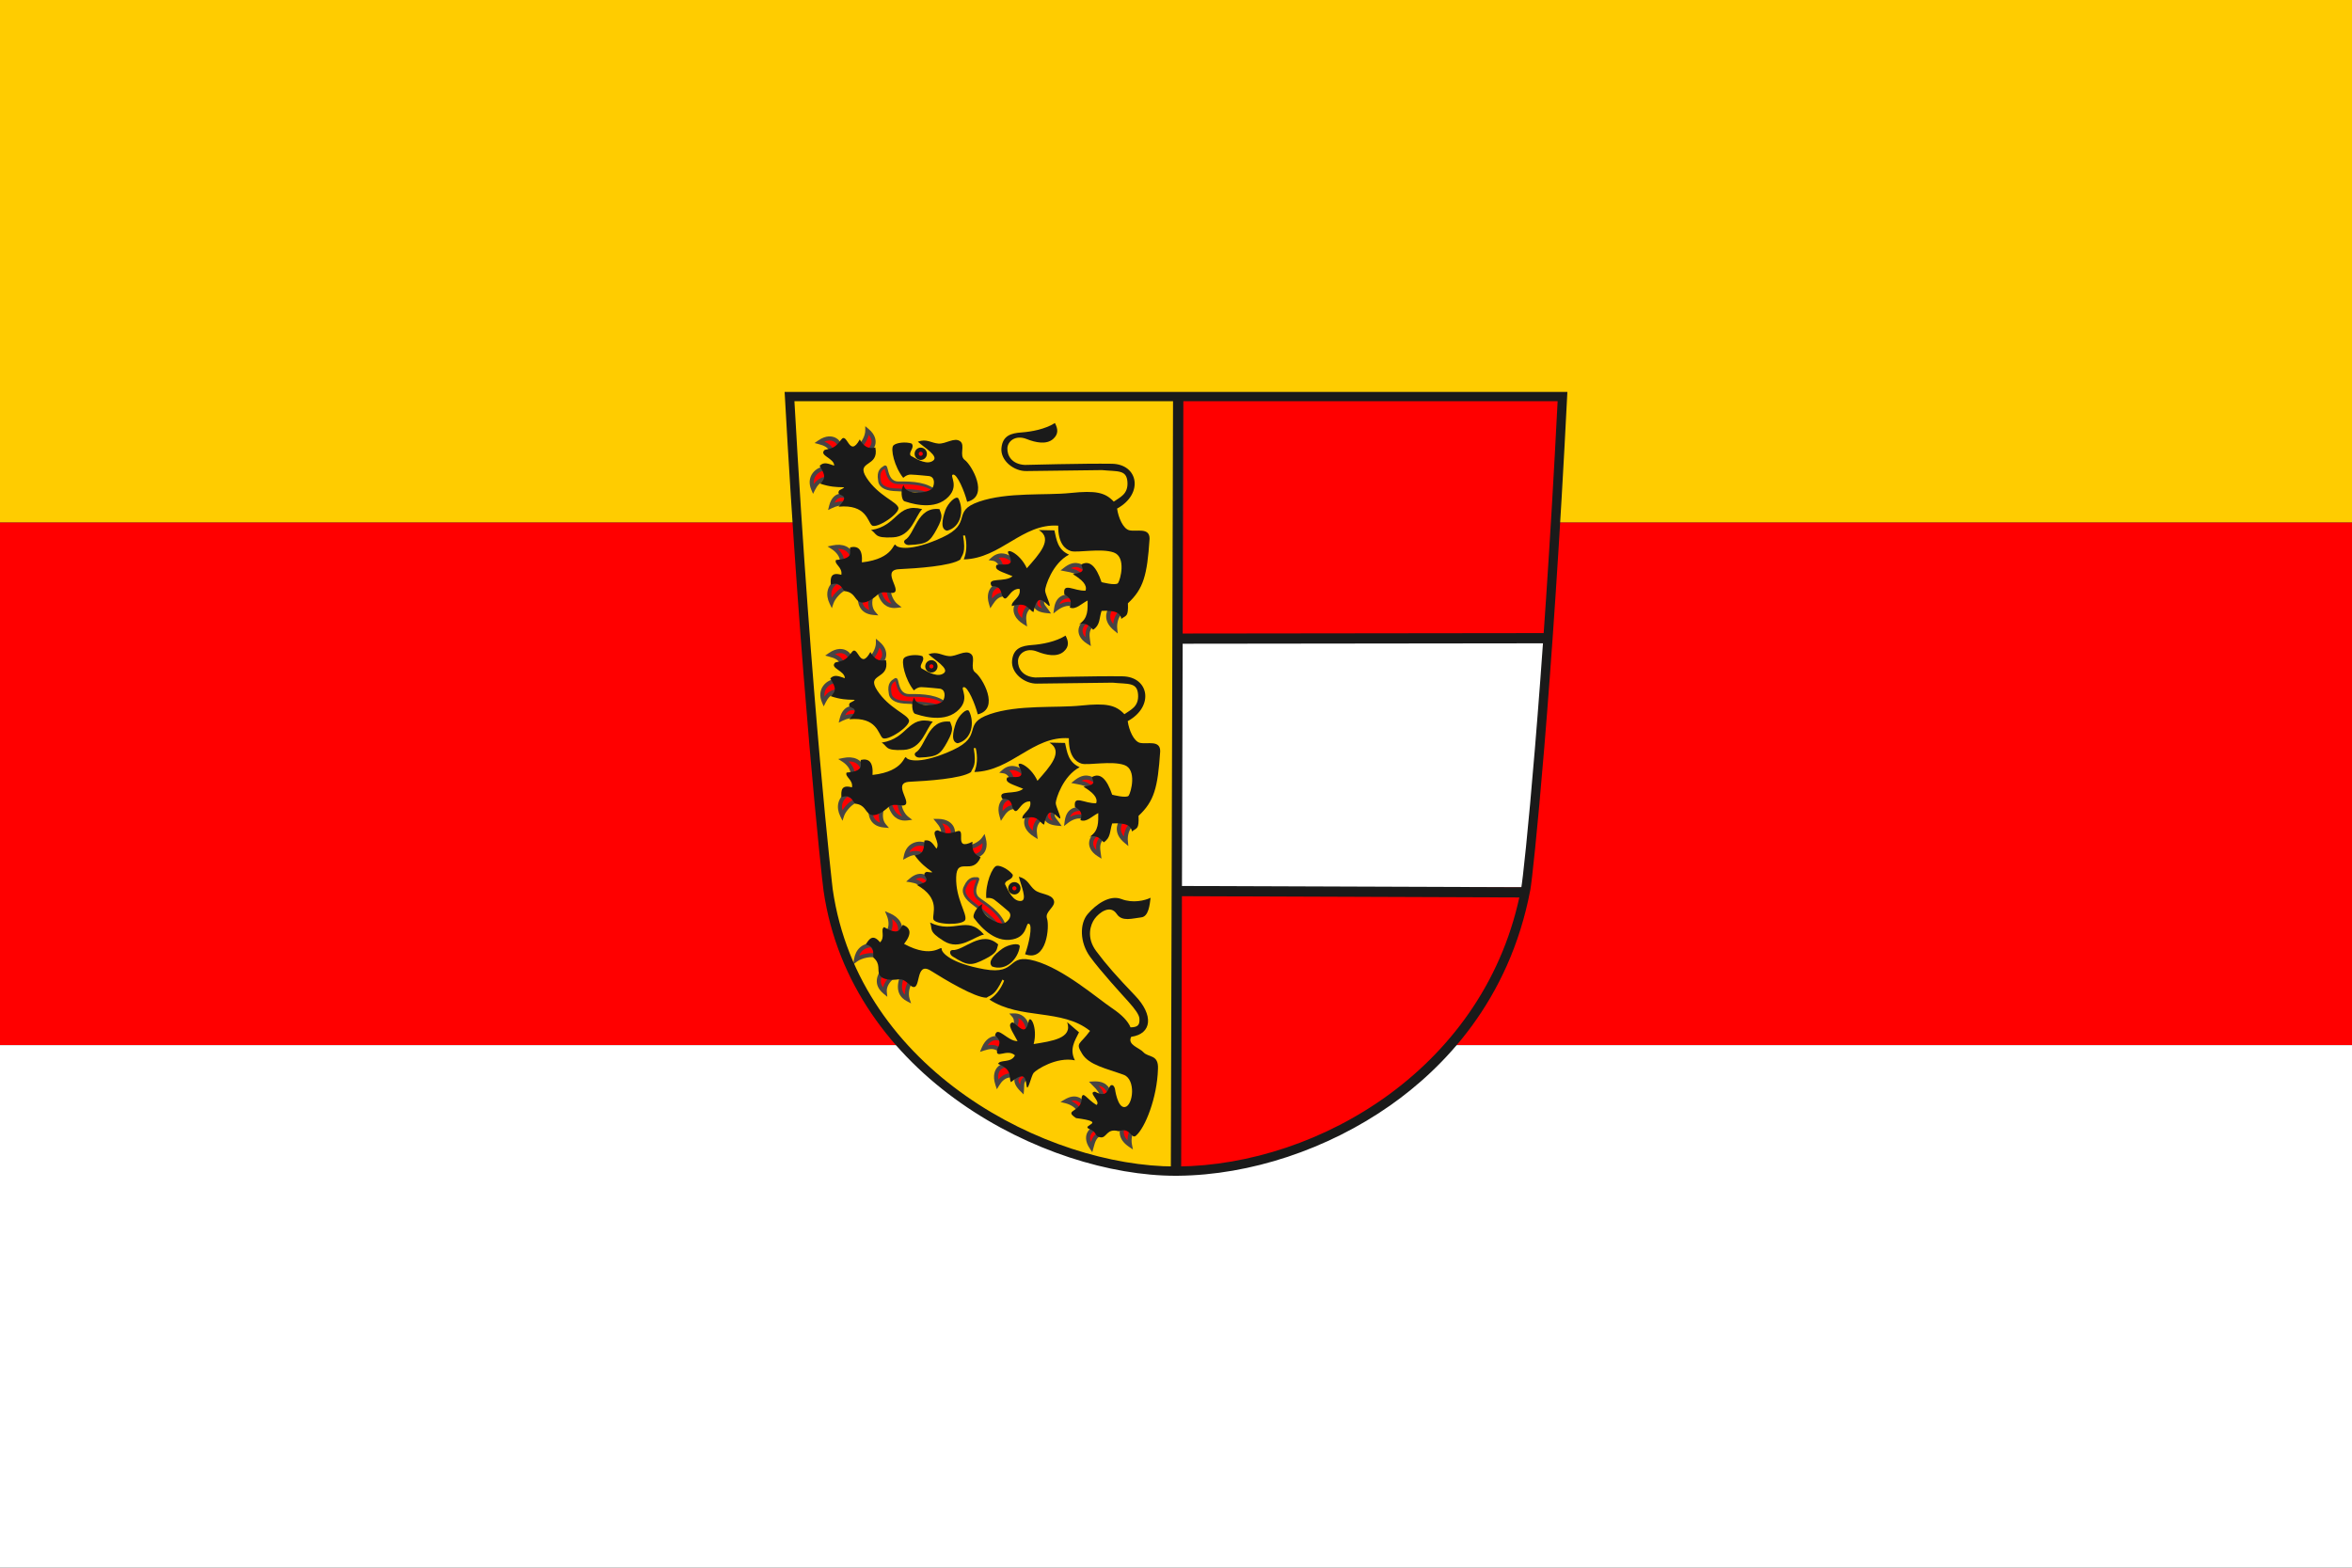 <?xml version="1.0" encoding="UTF-8"?><svg id="Layer_2" xmlns="http://www.w3.org/2000/svg" viewBox="0 0 450 300"><rect x="0" y="0" width="450" height="300" fill="#333333" stroke="none"/><g id="_ÎÓÈ_1"><g id="rect3"><rect width="450" height="100" style="fill:#fc0;"/></g><g id="rect5"><rect y="100" width="450" height="100" style="fill:red;"/></g><g id="rect7"><rect y="200" width="450" height="100" style="fill:#fff;"/></g><g id="layer1"><g id="g3130"><g id="g2327"><g id="path6615"><path d="M225.399,75.567l-.146,148.973c-37.81-4.523-52.327-21.384-62.919-39.638-7.42-23.202-7.028-42.932-11.695-109.59l74.76.254Z" style="fill:#fc0;"/></g><g id="g8584"><g id="g8451"><g id="path4028"><path d="M198.582,114.179c-.784,1.115-.972,2.51,1.711,2.759-.613-.884-1.287-1.263-.72-2.542-.788-.355.167-.718-.991-.217Z" style="fill:red;"/><path d="M201.093,117.406l-.836-.078c-1.309-.122-2.131-.526-2.443-1.203-.279-.606-.124-1.357.449-2.171l.063-.09.317-.138c.428-.186.574-.248.776-.116l.177.115.011.25c.011.003.05.03.127.064l.355.16-.158.356c-.363.819-.134,1.107.32,1.68.117.148.241.305.363.481l.479.69ZM198.842,114.493c-.226.341-.508.892-.318,1.304.117.251.405.447.851.581-.326-.46-.556-.99-.284-1.82-.045-.039-.084-.079-.118-.122-.006.003-.011.005-.018.008l-.113.05Z" style="fill:#484444;"/></g><g id="path4030"><path d="M195.228,115.139c-1.203.64-1.503,2.54.778,3.974-.148-1.065-.087-2.205.997-3.09-.542-.673-.516-.807-1.775-.883Z" style="fill:red;"/><path d="M196.51,119.891l-.712-.447c-1.69-1.062-1.905-2.241-1.884-2.848.028-.767.451-1.44,1.13-1.802l.097-.052.11.007c1.197.072,1.417.215,1.913.847l.387.484-.3.246c-.978.799-.982,1.83-.856,2.733l.115.832ZM195.321,115.537c-.377.238-.609.637-.624,1.087-.02.561.287,1.145.861,1.664.009-.747.203-1.588.912-2.309-.275-.344-.373-.392-1.149-.442Z" style="fill:#484444;"/></g><g id="path4032"><path d="M191.802,112.039c-1.329-.303-2.989.873-2.203,3.45.585-.902,1.25-1.787,2.649-1.748.03-.864.456-.821-.446-1.703Z" style="fill:red;"/><path d="M189.47,116.408l-.245-.804c-.553-1.812.055-2.824.466-3.266.561-.601,1.399-.863,2.198-.68l.107.025.078.077c.694.678.766.96.635,1.516-.028.122-.064.27-.07.48l-.014.389-.389-.011c-1.124-.034-1.74.691-2.31,1.569l-.457.705ZM191.382,112.384c-.417,0-.826.174-1.119.488-.37.397-.527.972-.462,1.661.5-.611,1.129-1.099,2.093-1.173.017-.099.036-.184.054-.262.055-.233.068-.293-.337-.697-.076-.012-.152-.017-.229-.017Z" style="fill:#484444;"/></g><g id="path4034"><path d="M194.847,108.858c-.268-1.336-2.785-3.702-4.813-1.928,1.063.164,1.063.216,1.6,1.508.8-.327,2.779,1.604,3.213.42Z" style="fill:red;"/><path d="M194.309,109.637c-.443,0-.941-.237-1.428-.468-.348-.165-.935-.442-1.099-.369l-.36.147-.149-.359q-.476-1.145-1.299-1.272l-.83-.128.632-.553c.822-.719,1.8-.914,2.826-.566,1.338.454,2.44,1.769,2.628,2.712l.022.108-.038.103c-.128.351-.355.506-.522.574-.121.05-.249.071-.382.071ZM191.878,108.008c.407.011.863.228,1.339.454.388.185.977.466,1.177.38.007-.002.02-.008.037-.028-.202-.643-1.029-1.647-2.081-2.004-.466-.159-.908-.166-1.32-.025.374.189.55.517.848,1.224Z" style="fill:#484444;"/></g><g id="path3153"><path d="M198.749,101.432l2.987.064c.412,1.783.59,3.672,2.796,4.64-3.21,1.695-4.564,6.094-4.576,6.864-.011.703,1.449,3.484.636,2.86-.853-.654-2.102-2.553-2.86,1.271-1.061-.457-1.095-2.055-4.131-1.144-.26-.943,1.863-1.632,1.462-3.305-2.033-.113-2.39,3.062-3.305,1.335-.311-.724-.172-1.895-2.034-1.843-1.029-1.825,2.505-.642,4.004-1.907-1.936-.841-3.63-1.143-3.051-2.161,1.139-.324,3.669.656,2.352-1.97-.953-1.502,2.034-.446,3.432,2.606,2.323-2.64,5.12-5.606,2.288-7.309Z" style="fill:#1a1a1a;"/></g></g><g id="g8463"><g id="path2264"><path d="M212.489,116.447c-.654,1.069-.818,2.468.878,3.873-.114-1.116.248-2.599,1.147-3.208-.542-.673-.766-.589-2.025-.665Z" style="fill:red;"/><path d="M213.854,121.231l-.737-.61c-2.102-1.742-1.505-3.491-.963-4.379l.123-.201.663.037c.915.045,1.294.063,1.878.787l.267.331-.352.239c-.742.503-1.079,1.841-.977,2.844l.098.951ZM212.71,116.85c-.461.884-.368,1.733.274,2.535.091-.857.406-1.737.966-2.309-.211-.175-.428-.185-1.047-.216l-.194-.011Z" style="fill:#484444;"/></g><g id="path3139"><path d="M207.876,118.888c-1.203.64-1.948,2.54.333,3.974-.148-1.065-.404-2.332.679-3.217-.543-.673.246-.68-1.013-.756Z" style="fill:red;"/><path d="M208.713,123.641l-.712-.447c-1.491-.938-1.679-2.011-1.659-2.568.03-.845.56-1.662,1.351-2.081l.097-.052.11.007c.743.045,1.116.067,1.151.596.006.069.01.141.142.305l.243.303-.3.246c-.849.694-.706,1.698-.566,2.67l.142,1.023ZM207.968,119.287c-.496.302-.825.828-.844,1.367-.017.458.18.902.577,1.31-.068-.806,0-1.671.68-2.383-.047-.098-.074-.186-.091-.269-.095-.01-.22-.019-.323-.025Z" style="fill:#484444;"/></g><g id="path3141"><path d="M204.951,114.083c-1.253.009-2.591.229-2.888,2.41.887-.687,2.21-1.226,3.202-.784.285-.816.286-.517-.314-1.626Z" style="fill:red;"/><path d="M201.546,117.389l.129-.948c.327-2.403,1.838-2.738,3.273-2.749l.235-.002.112.206c.109.201.197.354.267.476.324.562.356.681.147,1.258l-.214.61-.389-.173c-.814-.362-1.994.109-2.803.736l-.757.586ZM204.722,114.479c-.86.027-1.638.198-2.041,1.162.723-.369,1.571-.599,2.344-.421.019-.058.034-.106.035-.125-.007-.039-.093-.188-.176-.331-.046-.081-.1-.174-.161-.285Z" style="fill:#484444;"/></g><g id="path3143"><path d="M207.549,108.804c-1.033-.71-2.096-1.138-3.716.132,1.025.199,2.323.356,2.884,1.286.701-.506.69-.165.832-1.418Z" style="fill:red;"/><path d="M206.601,110.789l-.22-.365c-.418-.694-1.434-.883-2.33-1.049l-1.134-.219.675-.529c1.801-1.413,3.073-.907,4.18-.146l.194.133-.027.234c-.115,1.002-.148,1.177-.652,1.473-.087.051-.197.115-.341.218l-.344.249ZM204.866,108.739c.713.16,1.448.407,1.944.955.028-.017.055-.033.081-.048.056-.033.127-.074.141-.09.035-.051.07-.305.102-.56-.666-.432-1.336-.698-2.267-.257Z" style="fill:#484444;"/></g><g id="path3145"><path d="M168.213,113.156c.33,1.209,1.11,3.05,3.295,2.778-.891-.681-1.595-2.216-1.422-3.288-.862-.066-.954-.354-1.873.51Z" style="fill:red;"/><path d="M171.09,116.352c-1.192,0-2.577-.607-3.255-3.092l-.062-.227.171-.161c.785-.74,1.118-.772,1.743-.671.12.019.258.042.428.055l.424.033-.067.42c-.146.905.461,2.294,1.273,2.915l.76.581-.949.118c-.15.019-.307.03-.466.03ZM168.655,113.281c.397,1.293,1.027,2.031,1.91,2.232-.545-.739-.895-1.701-.897-2.523-.037-.006-.072-.011-.105-.017-.359-.059-.474-.078-.908.308Z" style="fill:#484444;"/></g><g id="path3147"><path d="M164.487,114.399c.071,1.251.451,2.706,2.645,2.894-.73-.852-.782-2.245-.389-3.258-.829-.244-1.178-.291-2.256.364Z" style="fill:red;"/><path d="M168.051,117.764l-.953-.082c-2.829-.243-2.959-2.515-3.003-3.262l-.013-.235.202-.122c1.176-.715,1.637-.679,2.57-.404l.408.12-.153.396c-.331.851-.326,2.107.32,2.862l.622.726ZM164.895,114.612c.084.929.37,1.781,1.463,2.136-.314-.791-.303-1.703-.111-2.445-.41-.095-.707-.06-1.352.308Z" style="fill:#484444;"/></g><g id="path3149"><path d="M160.016,111.345c-1.036.705-1.897,2.033-.929,4.011.355-1.064,1.777-2.652,2.847-2.837-.217-.837-.801-.587-1.918-1.175Z" style="fill:red;"/><path d="M159.155,116.386l-.42-.858c-.869-1.778-.473-3.463,1.061-4.507l.194-.132.208.109c.369.194.67.288.937.37.505.157.983.305,1.177,1.052l.107.412-.419.072c-.902.157-2.218,1.607-2.542,2.575l-.303.906ZM160.055,111.801c-.573.448-1.23,1.271-.916,2.572.537-.852,1.407-1.713,2.223-2.079-.093-.062-.232-.108-.458-.178-.234-.073-.516-.16-.849-.315Z" style="fill:#484444;"/></g><g id="path3151"><path d="M163.013,106.384c-.43-1.177-1.508-2.082-3.662-1.628.945.604,1.819,1.672,1.737,2.755.864-.006,1.083-.188,1.926-1.127Z" style="fill:red;"/><path d="M160.665,107.906l.032-.424c.069-.922-.732-1.868-1.558-2.396l-.806-.515.936-.197c2.015-.426,3.519.257,4.111,1.876l.081.221-.157.175c-.852.949-1.171,1.25-2.215,1.257l-.425.003ZM160.325,105.03c.569.547,1.053,1.27,1.143,2.069.359-.052.569-.223,1.09-.794-.4-.866-1.175-1.279-2.233-1.275Z" style="fill:#484444;"/></g><g id="path1389"><path d="M187.332,95.995c5.437-1.865,12.654-1.155,17.477-1.656,4.823-.5,6.628-.12,8.285,1.656,1.157-.833,2.789-1.409,2.615-3.783-.175-2.373-1.867-1.949-4.866-2.251l-14.413.18c-2.438.082-5.062-2.017-4.826-4.408.236-2.391,1.853-2.836,3.814-2.978,1.961-.143,4.525-.617,6.417-1.802.589,1.111.723,2.12-.359,3.064-1.272,1.11-3.355.672-5.045,0-2.146-.853-3.66.41-3.693,1.798-.033,1.383.848,3,3.31,3.154,0,0,11.446-.306,16.692-.222,5.066.084,6.115,5.77.989,8.576.235,1.719,1.16,3.877,2.344,4.152,1.369.318,3.906-.622,3.87,1.638-.463,6.995-1.155,9.54-4.143,12.335.112,2.657-.356,2.274-1.262,2.985-.202-1.646-2.363-1.59-3.783-1.532-.494,1.55-.243,2.709-1.622,3.617,0,0-1.17-1.671-2.704-1.045,1.838-1.153,1.655-2.947,1.665-4.557-1.139.541-2.278,1.863-3.417,1.339.56-1.441-.185-2.013-1.039-2.512-.356-2.458,1.87-.582,4.053-.719.383-1.051-.667-2.103-2.435-3.154,3.057-.439,1.443-1.238,1.716-1.892,1.502-.788,2.76.376,3.783,3.424,0,0,2.749.731,3.154.18.449-.611,1.614-4.981-.809-5.854-2.423-.873-6.989.098-8.199-.27-1.128-.342-2.494-1.517-2.431-4.866-6.887-.484-10.978,6.285-18.076,6.46.515-1.264.671-2.796.254-4.568h-.383c.561,3.377-.138,3.604-.531,4.596-1.837,1.256-8.396,1.683-11.712,1.842-3.675.176,1.009,4.45-1.359,4.548-1.047-.129-2.116-.292-2.697.278-.951.905-2.488,1.914-3.488,1.442-1-.471-.957-1.875-2.911-2.075-.624-.704-.864-1.87-2.61-1.229-.099-1.314-.01-2.461,2.014-1.888.261-1.477-1.426-2.03-1.025-2.836,3.524-.28,2.552-1.46,2.708-2.413,1.511-.347,2.415.346,2.251,2.871,6.335-.701,5.955-4.072,6.484-3.283.349.522,2.881,1.279,8.891-1.489,6.044-2.784,1.559-4.967,7.054-6.851Z" style="fill:#1a1a1a;"/></g></g><g id="g8439"><g id="path4045"><path d="M162.627,95.516c-.985-.942-2.966-1.247-3.613,1.369.965-.474,1.89-.634,2.891-.512.469-.726,1.045.362.723-.857Z" style="fill:red;"/><path d="M158.432,97.606l.202-.815c.384-1.551,1.189-2.087,1.797-2.264.806-.231,1.774.043,2.467.706l.079.076.029.106c.115.442.177.747-.028.966-.183.193-.42.145-.536.123-.137-.029-.139-.029-.21.081l-.133.206-.242-.03c-.927-.113-1.778.036-2.671.475l-.754.37ZM161.024,95.227c-.125,0-.251.016-.374.052-.402.117-.733.429-.976.916.676-.22,1.353-.297,2.061-.232.176-.176.364-.237.524-.252-.323-.27-.778-.484-1.235-.484Z" style="fill:#484444;"/></g><g id="path4047"><path d="M158.018,89.687c-1.354-.158-3.49,1.413-2.43,3.891.485-.96,1.183-1.863,2.578-1.974-.063-.862.844-1.137-.148-1.916Z" style="fill:red;"/><path d="M155.559,94.505l-.331-.773c-.5-1.17-.406-2.309.266-3.208.618-.826,1.664-1.329,2.57-1.225l.109.012.087.068c.802.63.668,1.125.444,1.618-.088.193-.164.359-.148.577l.028.388-.387.031c-1.26.101-1.849.947-2.259,1.76l-.379.751ZM157.828,90.068c-.527,0-1.24.3-1.707.925-.261.351-.503.886-.406,1.614.437-.604,1.082-1.173,2.079-1.349.04-.236.128-.428.197-.582.132-.292.166-.365-.123-.606-.013,0-.027,0-.04,0Z" style="fill:#484444;"/></g><g id="path4049"><path d="M160.722,85.656c-.119-1.358-1.749-2.577-3.96-1.036,1.039.28,2.085.641,2.477,1.984.831-.236.921.182,1.483-.948Z" style="fill:red;"/><path d="M158.972,87.087l-.109-.373c-.33-1.128-1.193-1.444-2.204-1.717l-.811-.218.69-.48c1.557-1.083,2.707-.814,3.251-.56.744.349,1.251,1.07,1.322,1.883l.009.11-.048.099c-.433.869-.678,1.023-1.246,1.07-.124.01-.277.022-.48.079l-.374.107ZM157.734,84.518c.735.288,1.393.738,1.761,1.631.1-.015.187-.022.267-.029.238-.02.298-.025.558-.535-.078-.493-.401-.923-.862-1.138-.49-.229-1.086-.202-1.724.071Z" style="fill:#484444;"/></g><g id="path4051"><path d="M165.765,86.453c1.279-.471,2.24-2.334.174-4.064.002,1.076-.769,2.701-1.962,3.432.446.74.551.387,1.789.632Z" style="fill:red;"/><path d="M165.797,86.859l-.107-.021c-.386-.077-.649-.09-.86-.101-.516-.028-.801-.072-1.188-.713l-.201-.332.332-.203c1.065-.652,1.778-2.128,1.775-3.098l-.002-.84.644.54c1.367,1.146,1.407,2.27,1.308,2.839-.147.846-.774,1.589-1.597,1.892l-.104.038ZM164.537,85.905c.068.035.16.04.334.049.203.011.475.025.855.094.518-.228.907-.71,1.001-1.254.091-.523-.084-1.059-.508-1.575-.233.942-.829,2.008-1.682,2.686Z" style="fill:#484444;"/></g><g id="path4053"><path d="M171.88,97.137c.338,1.133-4.184,4.138-5.066,3.398-.83-.697-1.029-4.075-6.373-3.573,2.747-2.833-.785-1.695.133-3.125,2.311-1.195-.038.011-3.706-1.31,1.509-1.071.577-2.304-.049-3.375.769-.827,1.628-.441,2.78-.038.056-1.454-3.03-1.922-1.814-3.018,1.325-.324,1.939-.284,3.14-1.946,1.201-1.662,1.538,3.671,3.571-.059.7,1.233,1.522,1.905,2.981,1.551.779,3.871-3.885,2.409-1.673,5.804,2.239,3.435,5.73,4.531,6.076,5.692Z" style="fill:#1a1a1a;"/></g></g><g id="path4060"><path d="M176.44,97.428c-4.904-1.288-4.637,3.211-9.788,4.004,1.193.701.514,1.594,4.195,1.398,3.591-.191,4.193-3.959,5.593-5.403Z" style="fill:#1a1a1a;"/></g><g id="path4937"><path d="M179.745,97.428c.292,1.001.885,1.273-.508,3.814-1.373,2.504-1.903,2.896-5.275,3.051-.728.066-1.262-.547-.826-.953,1.953-1.096,2.28-6.444,6.61-5.911Z" style="fill:#1a1a1a;"/></g><g id="path5812"><path d="M183.368,95.394c1.107,2.179.56,5.456-2.161,6.165-1.28-.219-.989-2.06-.333-3.94.498-1.351,2.058-2.88,2.494-2.225Z" style="fill:#1a1a1a;"/></g><g id="g8458"><g id="path7562"><path d="M179.199,94.232c-1.771-1.726-4.581-1.856-7.261-1.835-2.544.022-2.149-3.358-2.648-3.045-.518.325-1.358.742-1.025,2.574.063,1.193,1.359,1.68,2.661,1.776,1.302.096,3.125.08,5.093.392,1.968.312,2.462,1.127,2.462,1.127l.719-.989Z" style="fill:red;"/><path d="M178.462,95.692l-.204-.336s-.486-.72-2.28-1.004c-1.372-.217-2.653-.273-3.783-.322-.469-.02-.902-.039-1.289-.068-1.783-.131-2.84-.868-2.901-2.022-.345-1.888.542-2.436,1.073-2.763l.073-.045c.108-.068.221-.078.329-.035.223.091.288.36.396.805.272,1.131.656,2.235,2.038,2.235h.023c2.735-.029,5.596.107,7.445,1.909l.162.157-1.082,1.489ZM169.276,89.667c-.481.301-1.026.72-.754,2.212.068,1.257,1.716,1.51,2.422,1.562.383.028.81.047,1.274.067,1.086.047,2.439.106,3.84.328,1.364.216,2.07.675,2.399.973l.395-.544c-1.714-1.518-4.34-1.626-6.911-1.608-.009,0-.019,0-.028,0-1.908,0-2.321-1.713-2.544-2.635-.028-.119-.062-.256-.092-.356Z" style="fill:#484444;"/></g><g id="path6687"><path d="M183.694,84.435c1.059.772-.27,2.749.899,3.595,1.27.92,4.783,6.929.449,8-.502-1.974-1.905-5.34-2.697-5.213-.811.13,1.493,2.349-1.348,4.674-2.787,2.281-7.247.635-7.91.449-.663-.185-.832-2.349-.18-3.146.202,2.145,4.889,1.58,5.483.629.432-.692.581-2.277-.809-2.337,0,0-2.339-.241-3.326-.27-.807-.023-1.438.629-1.438.629-1.704-2.084-2.484-5.59-1.888-6.202.551-.565,2.427-.736,3.505-.36.637.825-.715,1.656-.18,2.337,1.495.872,3.222,1.775,4.314.899,1.047-.84-1.728-2.474-2.966-3.595,1.724-.627,2.556.261,3.955.36,1.39.098,3.031-1.254,4.135-.449Z" style="fill:#1a1a1a;"/></g><g id="path7564"><path d="M176.952,86.839c0,.434-.35.787-.784.789-.434.001-.787-.35-.788-.784v-.004c-.001-.434.35-.787.784-.788.434-.001.787.35.788.784v.004Z" style="fill:red;"/><path d="M176.165,88.019c-.313,0-.607-.122-.83-.343-.222-.222-.345-.517-.346-.832,0-.319.121-.615.343-.838.223-.224.518-.365.835-.347.313,0,.607.121.83.343.222.222.345.517.346.832v.004c.001.315-.121.611-.343.834-.223.224-.519.34-.835.347ZM176.166,86.442h-.001c-.105,0-.205.041-.279.117-.075.075-.115.174-.115.28,0,.11.041.209.116.284.075.074.174.115.278.115h.001c.105,0,.205-.042.279-.117.075-.075.115-.174.115-.28h0v-.005c0-.105-.042-.204-.117-.279-.075-.074-.174-.115-.278-.115Z" style="fill:#1a1a1a;"/></g></g></g><g id="use8615"><g id="g8584-2"><g id="g8451-2"><g id="path4028-2"><path d="M200.616,154.856c-.784,1.115-.972,2.51,1.711,2.759-.613-.884-1.287-1.262-.72-2.542-.788-.356.167-.718-.991-.217Z" style="fill:red;"/><path d="M203.126,158.083l-.836-.078c-1.308-.121-2.131-.526-2.442-1.203-.28-.606-.125-1.356.448-2.171l.063-.09.318-.138c.428-.187.57-.249.776-.116l.177.116.011.249c.011.003.049.03.127.065l.354.16-.158.355c-.363.819-.134,1.106.319,1.679.118.148.242.305.364.481l.479.69ZM200.875,155.17c-.226.341-.508.892-.317,1.303.115.251.405.447.85.581-.326-.46-.556-.99-.283-1.82-.045-.038-.084-.079-.118-.122-.006.002-.012.005-.018.008l-.114.05Z" style="fill:#484444;"/></g><g id="path4030-2"><path d="M197.262,155.816c-1.203.64-1.503,2.54.778,3.974-.148-1.065-.087-2.205.997-3.09-.542-.673-.516-.807-1.775-.883Z" style="fill:red;"/><path d="M198.543,160.568l-.712-.447c-1.69-1.062-1.905-2.241-1.883-2.849.028-.767.45-1.44,1.13-1.801l.098-.052.11.007c1.197.072,1.417.215,1.914.849l.385.482-.3.246c-.98.8-.983,1.831-.857,2.734l.115.832ZM197.355,156.213c-.377.238-.609.637-.624,1.087-.021.562.286,1.145.86,1.665.009-.747.203-1.588.913-2.309-.275-.344-.373-.392-1.149-.442Z" style="fill:#484444;"/></g><g id="path4032-2"><path d="M193.835,152.717c-1.329-.303-2.989.873-2.203,3.45.585-.902,1.25-1.787,2.649-1.748.03-.864.456-.821-.446-1.703Z" style="fill:red;"/><path d="M191.504,157.085l-.245-.804c-.552-1.812.054-2.823.465-3.265.559-.601,1.397-.864,2.199-.682l.108.025.078.077c.689.673.763.968.635,1.515-.029.122-.065.27-.072.48l-.013.388-.389-.011c-1.162-.016-1.74.69-2.309,1.57l-.457.705ZM193.416,153.061c-.418,0-.827.174-1.12.489-.37.397-.526.972-.462,1.662.5-.611,1.13-1.1,2.092-1.175.017-.099.037-.185.055-.262.054-.233.068-.292-.337-.696-.076-.012-.152-.017-.229-.017Z" style="fill:#484444;"/></g><g id="path4034-2"><path d="M196.881,149.535c-.268-1.336-2.785-3.702-4.813-1.928,1.063.164,1.063.216,1.6,1.508.8-.327,2.779,1.604,3.213.42Z" style="fill:red;"/><path d="M196.344,150.315c-.443,0-.941-.237-1.428-.468-.346-.164-.926-.439-1.1-.369l-.36.147-.149-.359q-.476-1.145-1.299-1.272l-.83-.128.632-.553c.821-.72,1.8-.915,2.826-.567,1.338.454,2.44,1.769,2.628,2.712l.022.108-.038.103c-.129.35-.355.506-.523.574-.121.049-.249.071-.381.071ZM193.913,148.686c.407.011.863.228,1.338.454.388.184.971.465,1.178.379.007-.002.02-.008.037-.028-.202-.644-1.029-1.647-2.081-2.004-.464-.158-.908-.166-1.32-.025.374.189.55.517.848,1.224Z" style="fill:#484444;"/></g><g id="path3153-2"><path d="M200.782,142.109l2.987.064c.412,1.783.59,3.672,2.797,4.64-3.21,1.695-4.564,6.094-4.576,6.864-.011.703,1.449,3.484.635,2.86-.853-.654-2.101-2.553-2.86,1.271-1.061-.457-1.095-2.055-4.131-1.144-.26-.943,1.863-1.632,1.462-3.305-2.033-.113-2.39,3.062-3.305,1.335-.311-.724-.172-1.895-2.034-1.843-1.029-1.825,2.505-.642,4.004-1.907-1.936-.841-3.63-1.143-3.051-2.161,1.139-.324,3.669.656,2.352-1.97-.953-1.502,2.034-.446,3.432,2.606,2.323-2.64,5.12-5.606,2.288-7.309Z" style="fill:#1a1a1a;"/></g></g><g id="g8463-2"><g id="path2264-2"><path d="M214.523,157.124c-.654,1.069-.817,2.468.878,3.873-.114-1.116.248-2.599,1.147-3.208-.542-.673-.766-.59-2.025-.665Z" style="fill:red;"/><path d="M215.887,161.908l-.736-.61c-2.103-1.742-1.505-3.491-.962-4.379l.123-.2.663.037c.915.045,1.293.063,1.877.787l.267.331-.352.238c-.743.503-1.08,1.841-.978,2.844l.097.951ZM214.744,157.528c-.462.884-.37,1.733.273,2.535.091-.857.407-1.737.967-2.309-.211-.175-.428-.186-1.047-.216l-.194-.011Z" style="fill:#484444;"/></g><g id="path3139-2"><path d="M209.91,159.566c-1.203.64-1.948,2.54.333,3.974-.148-1.065-.404-2.332.679-3.218-.542-.673.246-.68-1.013-.756Z" style="fill:red;"/><path d="M210.747,164.318l-.712-.447c-1.491-.937-1.68-2.011-1.66-2.568.03-.845.56-1.662,1.351-2.082l.097-.052.11.007c.743.045,1.115.067,1.152.596.004.069.01.141.142.305l.243.303-.3.246c-.85.694-.706,1.698-.566,2.67l.142,1.023ZM210.002,159.964c-.497.303-.825.829-.844,1.368-.017.458.182.902.578,1.31-.068-.807,0-1.671.68-2.384-.047-.098-.074-.186-.091-.269-.096-.009-.22-.018-.324-.025Z" style="fill:#484444;"/></g><g id="path3141-2"><path d="M206.984,154.761c-1.253.009-2.591.229-2.888,2.41.887-.687,2.21-1.226,3.202-.784.285-.816.286-.517-.315-1.626Z" style="fill:red;"/><path d="M203.58,158.066l.129-.948c.327-2.404,1.838-2.739,3.272-2.749l.235-.002.112.206c.109.202.198.355.269.478.323.56.355.679.146,1.257l-.214.609-.389-.173c-.815-.362-1.994.108-2.803.736l-.757.586ZM206.756,155.157c-.86.027-1.638.198-2.04,1.162.722-.369,1.57-.597,2.344-.422.019-.057.034-.105.034-.124-.007-.039-.092-.187-.174-.33-.047-.081-.101-.175-.164-.287Z" style="fill:#484444;"/></g><g id="path3143-2"><path d="M209.582,149.482c-1.033-.71-2.096-1.138-3.716.131,1.025.199,2.323.356,2.884,1.287.701-.506.69-.165.832-1.418Z" style="fill:red;"/><path d="M208.635,151.466l-.22-.364c-.417-.693-1.432-.881-2.327-1.048l-1.138-.22.675-.529c1.802-1.412,3.073-.906,4.178-.145l.194.133-.027.234c-.11.967-.133,1.168-.651,1.472-.087.051-.197.115-.341.218l-.344.249ZM206.9,149.417c.712.16,1.448.407,1.943.954.028-.017.055-.033.081-.048.056-.033.127-.074.14-.09.035-.051.071-.305.102-.559-.664-.431-1.332-.699-2.266-.257Z" style="fill:#484444;"/></g><g id="path3145-2"><path d="M170.247,153.834c.33,1.209,1.11,3.05,3.295,2.778-.891-.681-1.595-2.216-1.422-3.288-.862-.066-.954-.355-1.873.511Z" style="fill:red;"/><path d="M173.124,157.03c-1.191,0-2.577-.607-3.255-3.092l-.062-.227.171-.161c.786-.742,1.122-.774,1.743-.671.12.02.257.042.427.055l.424.033-.067.42c-.146.905.461,2.294,1.273,2.915l.76.581-.949.118c-.15.019-.306.03-.465.03ZM170.69,153.958c.397,1.293,1.026,2.031,1.909,2.232-.545-.739-.896-1.701-.897-2.522-.037-.006-.072-.012-.105-.017-.36-.057-.474-.076-.907.307Z" style="fill:#484444;"/></g><g id="path3147-2"><path d="M166.521,155.076c.071,1.251.451,2.705,2.645,2.894-.73-.852-.782-2.245-.389-3.258-.829-.244-1.178-.291-2.256.364Z" style="fill:red;"/><path d="M170.086,158.441l-.953-.082c-2.833-.243-2.96-2.515-3.003-3.262l-.012-.234.201-.122c1.175-.715,1.636-.679,2.569-.405l.408.12-.155.396c-.33.851-.324,2.106.323,2.861l.622.726ZM166.929,155.289c.083.928.369,1.781,1.463,2.136-.315-.791-.304-1.703-.112-2.444-.414-.095-.71-.059-1.351.308Z" style="fill:#484444;"/></g><g id="path3149-2"><path d="M162.05,152.022c-1.036.705-1.897,2.033-.929,4.011.355-1.064,1.777-2.652,2.847-2.837-.217-.837-.801-.587-1.918-1.175Z" style="fill:red;"/><path d="M161.191,157.065l-.421-.86c-.869-1.778-.473-3.463,1.061-4.507l.194-.132.209.109c.369.194.67.288.937.37.505.157.983.305,1.177,1.052l.106.412-.419.072c-.903.156-2.219,1.606-2.542,2.575l-.301.908ZM162.089,152.478c-.573.448-1.228,1.271-.917,2.571.538-.851,1.407-1.713,2.224-2.078-.093-.062-.232-.107-.458-.177-.234-.073-.516-.16-.849-.316Z" style="fill:#484444;"/></g><g id="path3151-2"><path d="M165.047,147.062c-.43-1.177-1.508-2.082-3.662-1.628.945.604,1.819,1.672,1.736,2.755.864-.006,1.083-.189,1.926-1.127Z" style="fill:red;"/><path d="M162.698,148.583l.033-.424c.071-.922-.731-1.868-1.557-2.396l-.806-.515.936-.197c2.016-.424,3.518.257,4.11,1.876l.081.221-.157.175c-.851.949-1.17,1.25-2.215,1.257l-.425.003ZM162.36,145.707c.569.547,1.052,1.27,1.143,2.069.357-.051.568-.223,1.088-.794-.389-.844-1.122-1.276-2.152-1.276-.027,0-.054,0-.08,0Z" style="fill:#484444;"/></g><g id="path1389-2"><path d="M189.366,136.673c5.437-1.865,12.654-1.155,17.477-1.656,4.823-.5,6.628-.12,8.285,1.656,1.157-.833,2.789-1.409,2.615-3.783-.175-2.374-1.867-1.949-4.866-2.251l-14.413.18c-2.438.082-5.062-2.017-4.826-4.408.236-2.391,1.853-2.836,3.813-2.978,1.961-.142,4.525-.617,6.417-1.802.589,1.111.723,2.119-.36,3.064-1.272,1.11-3.355.672-5.045,0-2.146-.853-3.66.41-3.693,1.798-.033,1.383.848,3,3.31,3.154,0,0,11.446-.306,16.692-.222,5.066.084,6.115,5.77.989,8.576.235,1.718,1.16,3.877,2.344,4.152,1.369.318,3.906-.622,3.87,1.638-.463,6.995-1.155,9.54-4.143,12.335.112,2.657-.356,2.274-1.262,2.985-.202-1.646-2.363-1.59-3.783-1.532-.494,1.55-.243,2.709-1.622,3.617,0,0-1.17-1.671-2.704-1.045,1.838-1.153,1.655-2.947,1.665-4.557-1.139.541-2.278,1.863-3.417,1.339.56-1.441-.184-2.013-1.038-2.511-.356-2.458,1.869-.582,4.053-.719.383-1.051-.667-2.103-2.435-3.154,3.057-.439,1.443-1.238,1.716-1.892,1.502-.788,2.76.376,3.783,3.423,0,0,2.749.731,3.154.18.449-.611,1.614-4.981-.809-5.854-2.423-.873-6.989.098-8.199-.27-1.128-.342-2.494-1.517-2.431-4.866-6.887-.484-10.978,6.285-18.075,6.46.515-1.264.671-2.796.254-4.568h-.383c.561,3.377-.138,3.604-.531,4.596-1.837,1.256-8.396,1.683-11.712,1.842-3.674.176,1.009,4.45-1.359,4.548-1.047-.129-2.116-.292-2.697.278-.951.905-2.488,1.913-3.488,1.442-1-.471-.957-1.875-2.911-2.075-.624-.704-.864-1.87-2.61-1.229-.099-1.314-.01-2.46,2.014-1.887.261-1.477-1.427-2.03-1.025-2.836,3.523-.28,2.551-1.459,2.708-2.413,1.511-.347,2.415.346,2.251,2.87,6.335-.701,5.955-4.072,6.484-3.283.349.522,2.881,1.279,8.891-1.489,6.044-2.784,1.559-4.967,7.054-6.851Z" style="fill:#1a1a1a;"/></g></g><g id="g8439-2"><g id="path4045-2"><path d="M164.661,136.193c-.985-.942-2.966-1.247-3.613,1.369.965-.474,1.89-.634,2.891-.512.469-.726,1.045.362.722-.857Z" style="fill:red;"/><path d="M160.466,138.284l.202-.816c.383-1.551,1.188-2.087,1.795-2.263.812-.235,1.775.043,2.467.706l.08.076.028.106c.118.442.178.748-.027.967-.182.194-.42.146-.536.123-.133-.026-.137-.028-.208.081l-.132.206-.243-.03c-.929-.113-1.78.037-2.671.475l-.754.37ZM163.058,135.904c-.127,0-.252.016-.375.052-.402.117-.732.428-.975.915.675-.218,1.347-.295,2.061-.232.175-.175.363-.237.524-.251-.323-.271-.779-.484-1.235-.484Z" style="fill:#484444;"/></g><g id="path4047-2"><path d="M160.052,130.365c-1.354-.158-3.49,1.413-2.43,3.89.484-.96,1.183-1.862,2.578-1.974-.063-.862.844-1.137-.148-1.916Z" style="fill:red;"/><path d="M157.594,135.181l-.331-.772c-.5-1.169-.406-2.308.265-3.207.617-.826,1.68-1.331,2.569-1.226l.11.012.086.068c.804.63.669,1.125.445,1.618-.087.193-.162.359-.147.577l.029.388-.388.031c-1.26.101-1.849.946-2.259,1.76l-.379.75ZM159.861,130.745c-.526,0-1.24.3-1.706.925-.262.351-.504.886-.406,1.614.437-.604,1.082-1.172,2.079-1.349.039-.236.127-.429.196-.583.133-.291.166-.365-.123-.606-.013,0-.027,0-.04,0Z" style="fill:#484444;"/></g><g id="path4049-2"><path d="M162.756,126.333c-.119-1.358-1.749-2.576-3.96-1.036,1.039.28,2.085.641,2.477,1.984.832-.236.921.182,1.483-.948Z" style="fill:red;"/><path d="M161.006,127.763l-.109-.373c-.328-1.126-1.191-1.443-2.204-1.716l-.811-.218.69-.48c1.556-1.084,2.704-.815,3.25-.559.744.348,1.252,1.069,1.324,1.883l.009.11-.048.099c-.429.863-.688,1.023-1.249,1.07-.124.011-.276.023-.48.08l-.373.106ZM159.767,125.196c.736.288,1.394.738,1.761,1.631.1-.015.187-.022.267-.029.239-.02.299-.025.559-.535-.08-.493-.402-.923-.863-1.138-.493-.23-1.087-.203-1.724.071Z" style="fill:#484444;"/></g><g id="path4051-2"><path d="M167.799,127.131c1.279-.471,2.24-2.334.174-4.064.002,1.076-.769,2.701-1.962,3.432.446.74.551.387,1.789.632Z" style="fill:red;"/><path d="M167.83,127.536l-.108-.021c-.386-.077-.649-.091-.86-.102-.514-.027-.801-.072-1.188-.712l-.201-.333.332-.203c1.065-.651,1.778-2.127,1.775-3.097l-.002-.84.644.54c1.367,1.145,1.407,2.27,1.308,2.838-.147.847-.774,1.59-1.597,1.893l-.104.038ZM166.572,126.582c.068.035.159.04.333.049.203.011.475.026.855.094.518-.228.907-.711,1.001-1.254.091-.523-.084-1.059-.508-1.574-.233.942-.829,2.009-1.681,2.685Z" style="fill:#484444;"/></g><g id="path4053-2"><path d="M173.914,137.814c.337,1.133-4.184,4.138-5.066,3.398-.83-.697-1.029-4.075-6.373-3.573,2.747-2.833-.785-1.695.133-3.125,2.311-1.195-.038.011-3.706-1.31,1.509-1.071.577-2.304-.049-3.374.769-.827,1.628-.441,2.78-.038.056-1.454-3.03-1.922-1.814-3.018,1.325-.324,1.939-.284,3.14-1.946,1.201-1.662,1.538,3.671,3.57-.059.7,1.233,1.522,1.905,2.981,1.551.779,3.871-3.886,2.409-1.673,5.804,2.239,3.435,5.73,4.531,6.076,5.692Z" style="fill:#1a1a1a;"/></g></g><g id="path4060-2"><path d="M178.474,138.105c-4.904-1.288-4.637,3.211-9.788,4.004,1.193.701.514,1.594,4.195,1.398,3.592-.191,4.193-3.959,5.593-5.402Z" style="fill:#1a1a1a;"/></g><g id="path4937-2"><path d="M181.779,138.105c.292,1.002.885,1.273-.509,3.814-1.373,2.504-1.903,2.896-5.275,3.051-.728.066-1.261-.547-.826-.953,1.954-1.097,2.28-6.444,6.61-5.911Z" style="fill:#1a1a1a;"/></g><g id="path5812-2"><path d="M185.401,136.071c1.107,2.179.56,5.456-2.161,6.165-1.28-.219-.988-2.06-.333-3.941.498-1.351,2.058-2.88,2.494-2.225Z" style="fill:#1a1a1a;"/></g><g id="g8458-2"><g id="path7562-2"><path d="M181.233,134.91c-1.771-1.726-4.581-1.856-7.261-1.835-2.544.022-2.149-3.358-2.648-3.045-.518.325-1.358.742-1.025,2.574.063,1.193,1.359,1.68,2.661,1.776,1.302.097,3.124.08,5.093.392,1.968.312,2.462,1.127,2.462,1.127l.719-.989Z" style="fill:red;"/><path d="M180.494,136.369l-.203-.336s-.486-.72-2.28-1.004c-1.372-.217-2.652-.273-3.782-.322-.469-.02-.902-.039-1.289-.068-1.784-.132-2.841-.869-2.902-2.023-.345-1.886.543-2.434,1.073-2.762l.074-.046c.106-.066.221-.08.328-.035.224.091.289.36.396.804.273,1.132.656,2.237,2.039,2.237h.022c2.746-.031,5.594.107,7.445,1.909l.162.157-1.084,1.489ZM171.311,130.345c-.482.301-1.027.721-.755,2.212.068,1.256,1.717,1.51,2.423,1.562.382.028.81.047,1.273.067,1.087.047,2.44.106,3.84.328,1.364.216,2.07.676,2.399.973l.396-.544c-1.714-1.517-4.352-1.627-6.911-1.608-.009,0-.019,0-.028,0-1.909,0-2.322-1.714-2.544-2.636-.029-.118-.062-.255-.092-.355Z" style="fill:#484444;"/></g><g id="path6687-2"><path d="M185.728,125.112c1.059.772-.27,2.749.899,3.595,1.27.92,4.783,6.929.449,8-.502-1.974-1.905-5.34-2.696-5.213-.811.13,1.493,2.349-1.348,4.674-2.787,2.281-7.247.635-7.91.449-.663-.185-.832-2.349-.18-3.146.202,2.145,4.889,1.58,5.483.629.432-.692.581-2.277-.809-2.337,0,0-2.339-.241-3.326-.27-.807-.023-1.438.629-1.438.629-1.704-2.084-2.484-5.59-1.888-6.202.551-.565,2.427-.736,3.506-.36.637.826-.715,1.656-.18,2.337,1.495.872,3.222,1.775,4.314.899,1.047-.84-1.728-2.474-2.966-3.595,1.724-.627,2.556.261,3.955.359,1.39.098,3.031-1.254,4.135-.449Z" style="fill:#1a1a1a;"/></g><g id="path7564-2"><path d="M178.986,127.517c.001.434-.35.787-.784.788-.434.001-.787-.35-.788-.784v-.004c0-.434.35-.788.784-.789.434-.001.787.35.788.785v.004Z" style="fill:red;"/><path d="M178.2,128.696c-.648,0-1.177-.526-1.178-1.174,0-.655.527-1.184,1.176-1.185h.002c.648,0,1.177.526,1.178,1.174v.005c0,.315-.121.611-.343.834-.222.223-.518.346-.833.346h-.002ZM178.2,127.12h-.001c-.217,0-.394.179-.394.397,0,.22.178.397.396.397h.001c.106,0,.205-.041.279-.116.075-.074.115-.174.115-.28h0v-.006c-.001-.216-.178-.393-.396-.393Z" style="fill:#1a1a1a;"/></g></g></g></g><g id="g8745"><g id="g8619"><g id="path8621"><path d="M195.953,205.346c-1.314.363-2.345,1.322-.43,3.218.087-1.072-.193-1.792,1.057-2.421-.383-.775.585-.449-.628-.797Z" style="fill:red;"/><path d="M195.845,209.432l-.597-.591c-.934-.924-1.311-1.759-1.123-2.481.168-.646.764-1.128,1.724-1.392l.106-.029.333.095c.449.128.6.17.672.403l.064.202-.15.2c.008.01.02.056.057.13l.173.349-.347.175c-.8.402-.806.77-.818,1.5-.003.189-.008.389-.025.603l-.068.837ZM195.954,205.753c-.391.12-.958.367-1.073.806-.069.267.029.602.289.989.04-.563.198-1.118.936-1.587-.01-.058-.015-.114-.014-.169-.005-.002-.012-.003-.018-.005l-.121-.034Z" style="fill:#484444;"/></g><g id="path8623"><path d="M192.752,203.958c-1.336-.269-2.773,1.008-1.921,3.565.562-.917,1.333-1.759,2.732-1.755.008-.864.114-.952-.811-1.81Z" style="fill:red;"/><path d="M190.726,208.443l-.266-.797c-.632-1.893-.05-2.941.352-3.396.508-.575,1.267-.827,2.017-.675l.107.021.081.075c.879.815.958,1.065.94,1.868l-.008.62h-.389s-.006,0-.009,0c-1.258,0-1.913.792-2.387,1.568l-.439.716ZM192.402,204.314c-.382,0-.743.161-1.003.454-.372.421-.504,1.066-.391,1.832.481-.571,1.164-1.098,2.171-1.204.006-.44-.039-.54-.606-1.071-.057-.007-.114-.011-.17-.011Z" style="fill:#484444;"/></g><g id="path8625"><path d="M192.072,199.389c-.834-1.078-2.864-1.223-3.892,1.268,1.025-.326,2.101-.587,3.157.331.572-.648.874-.345.736-1.599Z" style="fill:red;"/><path d="M191.372,201.538l-.293-.256c-.883-.77-1.783-.568-2.781-.253l-.801.255.321-.777c.724-1.751,1.835-2.147,2.433-2.228.821-.105,1.631.224,2.131.87l.067.087.012.11c.106.965-.018,1.228-.472,1.575-.099.076-.221.168-.36.326l-.258.292ZM189.714,199.963c.528,0,1.06.132,1.592.504.076-.066.146-.119.209-.168.189-.146.239-.183.182-.753-.334-.373-.841-.558-1.341-.492-.538.072-1.024.417-1.412.991.254-.051.512-.083.771-.083Z" style="fill:#484444;"/></g><g id="path8627"><path d="M196.445,198.863c.641-1.203.198-4.629-2.495-4.545.717.801.684.842.279,2.181.826.256,1.129,3.004,2.216,2.364Z" style="fill:red;"/><path d="M196.13,199.35c-.1,0-.185-.017-.256-.038-.539-.167-.847-.822-1.145-1.455-.164-.347-.436-.927-.615-.983l-.371-.115.112-.372q.359-1.188-.196-1.807l-.56-.626.839-.026c1.112-.028,1.97.436,2.543,1.356.745,1.2.762,2.915.309,3.764l-.052.097-.095.056c-.192.113-.368.15-.513.15ZM194.691,196.323c.307.266.522.724.746,1.2.183.388.458.976.668,1.041.007.001.018.006.047.001.252-.625.25-1.926-.336-2.869-.26-.419-.596-.705-1.004-.858.169.384.096.749-.121,1.485Z" style="fill:#484444;"/></g><g id="path8629"><path d="M204.174,195.602l2.268,1.945c-.813,1.639-1.875,3.212-.784,5.36-3.557-.728-7.395,1.812-7.893,2.399-.455.536-1.092,3.612-1.324,2.614-.244-1.047-.003-3.307-3.017-.833-.53-1.026.458-2.283-2.466-3.506.398-.894,2.476-.078,3.228-1.626-1.499-1.377-3.791.849-3.401-1.067.219-.757,1.069-1.574-.402-2.715.363-2.063,2.343,1.095,4.304,1.069-.962-1.879-2.079-3.188-.985-3.606,1.086.473,2.418,2.836,3.068-.03.217-1.766,1.855.946.998,4.192,3.471-.565,7.514-1.081,6.408-4.195Z" style="fill:#1a1a1a;"/></g></g><g id="g8734"><g id="path8633"><path d="M214.944,215.341c-.548,1.127-.576,2.536,1.247,3.77-.221-1.099-.003-2.611.833-3.303-.605-.618-.82-.513-2.08-.467Z" style="fill:red;"/><path d="M216.762,219.972l-.791-.536c-2.261-1.532-1.835-3.33-1.38-4.266l.103-.211.665-.028c.914-.043,1.293-.062,1.945.603l.297.304-.327.271c-.69.572-.898,1.936-.699,2.925l.188.937ZM215.202,215.721c-.374.924-.2,1.76.517,2.497.009-.862.238-1.768.74-2.391-.228-.153-.445-.144-1.061-.114l-.195.008Z" style="fill:#484444;"/></g><g id="path8635"><path d="M210.104,215.789c-1.359.11-2.796,1.557-1.273,3.779.287-1.036.555-2.301,1.902-2.683-.23-.833.496-.526-.629-1.096Z" style="fill:red;"/><path d="M208.983,220.483l-.475-.693c-.995-1.453-.742-2.513-.502-3.016.363-.763,1.175-1.302,2.067-1.375l.11-.009.099.05c.663.336.997.506.819,1.005-.022.066-.047.133.009.336l.104.375-.374.106c-1.055.299-1.321,1.278-1.58,2.225l-.276.996ZM210.029,216.191c-.576.08-1.086.433-1.318.92-.197.414-.192.9.01,1.432.258-.767.665-1.533,1.571-1.918-.005-.109.006-.201.023-.283-.085-.048-.196-.105-.287-.151Z" style="fill:#484444;"/></g><g id="path8637"><path d="M207.6,211.504c-.785-.977-1.788-1.89-3.682-.768,1.089.269,2.333.972,2.603,2.024.817-.283.583-.097,1.08-1.256Z" style="fill:red;"/><path d="M206.247,213.269l-.105-.412c-.221-.862-1.323-1.496-2.318-1.741l-.928-.23.823-.487c2.089-1.236,3.288-.258,4.186.86l.147.183-.092.216c-.091.211-.156.376-.208.507-.238.601-.31.7-.894.894l-.61.21ZM204.97,210.692c.738.338,1.446.864,1.786,1.576.057-.02.103-.039.118-.05.027-.03.09-.188.15-.341.035-.087.075-.188.124-.307-.556-.658-1.178-1.164-2.178-.879Z" style="fill:#484444;"/></g><g id="path8639"><path d="M212.35,209.35c-.443-1.172-1.072-2.13-3.127-2.012.728.748,1.705,1.618,1.634,2.702.864-.016.66.258,1.493-.689Z" style="fill:red;"/><path d="M211.445,210.453c-.054,0-.113-.003-.177-.008-.1-.007-.222-.017-.405-.015l-.425.008.028-.425c.053-.807-.673-1.541-1.312-2.189l-.808-.829.855-.049c2.284-.124,3.041,1.01,3.515,2.265l.083.22-.156.177c-.573.654-.741.845-1.198.845ZM211.234,209.658c.034.002.065.005.095.007.065.005.146.011.167.007.057-.022.232-.21.401-.401-.299-.733-.696-1.336-1.714-1.504.494.537.957,1.16,1.05,1.892Z" style="fill:#484444;"/></g><g id="path8641"><path d="M172.529,187.063c-.419,1.181-.829,3.138,1.121,4.161-.343-1.068-.046-2.73.708-3.512-.67-.546-.582-.836-1.829-.649Z" style="fill:red;"/><path d="M174.315,192.015l-.846-.445c-1.135-.596-2.283-1.884-1.308-4.638l.078-.222.233-.035c1.06-.159,1.357.004,1.813.444.087.084.188.181.321.289l.33.268-.296.306c-.635.66-.93,2.148-.618,3.121l.292.911ZM172.823,187.418c-.411,1.288-.316,2.253.294,2.922-.026-.918.234-1.907.703-2.582-.027-.026-.053-.051-.077-.075-.26-.252-.342-.335-.919-.265Z" style="fill:#484444;"/></g><g id="path8643"><path d="M168.761,185.957c-.655,1.068-1.173,2.479.521,3.886-.113-1.116.639-2.29,1.539-2.898-.542-.674-.801-.911-2.06-.988Z" style="fill:red;"/><path d="M169.767,190.756l-.735-.611c-2.184-1.814-.995-3.754-.605-4.392l.123-.201.234.015c1.375.085,1.734.378,2.341,1.134l.267.331-.353.238c-.755.51-1.468,1.544-1.369,2.534l.096.952ZM168.974,186.365c-.461.81-.712,1.674-.017,2.588.193-.828.722-1.571,1.302-2.07-.285-.313-.547-.453-1.286-.518Z" style="fill:#484444;"/></g><g id="path8645"><path d="M166.832,180.898c-1.253-.012-2.718.588-3.052,2.764.898-.671,2.972-1.164,3.957-.705.299-.811-.323-.94-.904-2.059Z" style="fill:red;"/><path d="M163.248,184.547l.145-.944c.298-1.941,1.568-3.096,3.401-3.096h.041l.235.002.109.209c.192.37.387.619.558.839.326.417.633.811.367,1.536l-.148.398-.386-.179c-.829-.39-2.739.051-3.556.663l-.766.571ZM166.603,181.295c-.725.041-1.734.342-2.219,1.589.928-.393,2.133-.604,3.013-.438-.041-.104-.13-.221-.276-.408-.151-.193-.332-.425-.518-.744Z" style="fill:#484444;"/></g><g id="path8647"><path d="M172.123,178.534c.318-1.212-.05-2.57-2.078-3.427.431,1.035.539,2.411-.146,3.253.714.488.997.463,2.225.173Z" style="fill:red;"/><path d="M170.912,179.133c-.418,0-.762-.126-1.234-.449l-.352-.24.269-.33c.585-.717.465-1.951.089-2.855l-.369-.883.882.372c1.902.803,2.743,2.219,2.306,3.886l-.06.228-.229.054c-.56.133-.956.218-1.301.218ZM170.448,178.24c.324.163.594.14,1.347-.031.166-.938-.213-1.727-1.106-2.32.156.774.141,1.644-.241,2.351Z" style="fill:#484444;"/></g><g id="path8649"><path d="M198.022,183.879c5.529,1.571,11.847,7.101,14.758,9.062q2.808,1.892,3.522,3.66c1.425-.024,1.783-.467,1.699-1.705-.048-.701-.843-1.811-2.082-3.187-1.181-1.311-5.353-5.856-7.355-8.616s-2.017-6.343-.459-8.171c1.558-1.829,4.187-3.746,6.449-2.876,2.215.852,4.518.278,5.579-.245-.151,1.248-.346,3.592-1.774,3.749-1.678.185-3.678.885-4.683-.632-1.275-1.925-3.419-.224-4.238.897-.816,1.117-1.645,3.581.289,6.186,1.935,2.606,4.002,4.932,7.453,8.533,3.549,3.704,3.267,7.298-.756,7.877-.787,1.545,1.527,2.048,2.342,2.949.943,1.042,2.933.37,2.783,3.194-.148,5.48-2.446,11.291-4.238,12.8-.893.699-1.051-1.751-3.279-.876-2.372-.658-2.246,1.368-3.491,1.167-1.245-.201-.505-1.025-2.227-1.641-1.453-.706,3.768-1.231-2.434-2.042-2.614-1.704,1.251-1,1.067-3.96.302-1.233.968.319,2.84,1.452.915-.645-1.774-2.467-.29-2.541,2.581,1.383,2.431-.822,3.028-1.204.425-.239.704.266.794.656,0,0,.492,3.787,1.948,3.475,1.542-.33,2.09-5.299-.29-6.168-3.289-1.201-6.604-1.84-7.928-4.001-1.364-2.227-.463-1.68,1.499-4.394-5.38-4.327-13.321-2.091-19.249-5.998,1.144-.744,2.147-1.913,2.815-3.607l-.315-.219c-1.466,3.093-2.17,2.881-3.059,3.471-2.225-.017-7.856-3.409-10.669-5.17-3.118-1.952-1.711,4.23-3.711,2.959-.786-.703-1.571-1.447-2.374-1.311-1.297.201-3.135.152-3.687-.806-.552-.958.284-2.086-1.206-3.365-.111-.935.357-2.029-1.442-2.498.669-1.135,1.396-2.026,2.731-.401,1.057-1.064-.013-2.481.776-2.914,3.053,1.78,2.928.257,3.601-.436,1.439.577,1.786,1.662.211,3.642,5.603,3.039,7.214.054,7.198,1.004-.011.628,1.636,2.694,8.151,3.85,6.552,1.163,4.114-3.189,9.702-1.601Z" style="fill:#1a1a1a;"/></g></g><g id="g8651"><g id="path8653"><path d="M178.008,169.389c-.271-1.336-1.724-2.716-3.748-.937,1.063.162,1.914.558,2.666,1.229.8-.328.651.894,1.083-.292Z" style="fill:red;"/><path d="M177.704,170.311c-.205,0-.342-.142-.411-.215-.096-.099-.096-.104-.219-.053l-.227.093-.183-.164c-.698-.624-1.481-.985-2.463-1.134l-.832-.126.632-.555c1.199-1.055,2.164-1.036,2.766-.833.795.268,1.432,1.048,1.623,1.987l.022.108-.038.103c-.156.429-.28.716-.573.778-.035.007-.067.01-.099.01ZM177.186,169.231c.166,0,.3.048.408.108-.142-.518-.513-1.084-1.076-1.273-.397-.132-.845-.064-1.323.195.679.207,1.274.529,1.825.985.058-.01.114-.015.166-.015Z" style="fill:#484444;"/></g><g id="path8655"><path d="M177.549,161.973c-1.022-.902-3.672-.831-4.215,1.808.946-.512,2.034-.854,3.244-.15.44-.744,1.342-.453.972-1.658Z" style="fill:red;"/><path d="M172.781,164.525l.169-.823c.255-1.245.983-2.126,2.047-2.482.981-.327,2.135-.138,2.811.459l.083.073.032.105c.299.976-.094,1.306-.56,1.583-.182.108-.338.202-.448.389l-.198.335-.336-.196c-1.091-.634-2.059-.277-2.86.156l-.739.4ZM175.17,162.843c.411,0,.847.082,1.3.29.167-.171.349-.279.493-.365.276-.164.345-.205.245-.569-.427-.315-1.204-.49-1.964-.237-.415.139-.918.44-1.253,1.093.357-.125.754-.213,1.178-.213Z" style="fill:#484444;"/></g><g id="path8657"><path d="M182.07,160.205c.677-1.183.034-3.114-2.661-3.111.693.823,1.347,1.716.902,3.043.818.28.653.675,1.759.068Z" style="fill:red;"/><path d="M181.234,160.917c-.208,0-.389-.073-.611-.202-.107-.062-.239-.14-.438-.208l-.368-.126.123-.368c.372-1.113-.156-1.867-.83-2.667l-.541-.642h.841s.004-.001.007-.001c1.89,0,2.679.873,2.981,1.394.414.711.418,1.593.012,2.302l-.055.095-.096.053c-.469.258-.769.369-1.024.369ZM180.78,159.91c.091.045.166.088.235.128.206.12.26.15.764-.121.216-.45.196-.988-.059-1.427-.272-.47-.777-.786-1.456-.925.44.656.724,1.401.516,2.344Z" style="fill:#484444;"/></g><g id="path8659"><path d="M185.756,163.737c1.319.343,3.171-.639,2.462-3.238-.612.885-2.173,1.78-3.57,1.699-.056.863.232.632,1.108,1.54Z" style="fill:red;"/><path d="M186.28,164.195c-.208,0-.418-.026-.622-.078l-.106-.028-.076-.079c-.274-.284-.481-.445-.649-.575-.406-.315-.617-.516-.568-1.262l.025-.388.388.022c1.237.074,2.673-.732,3.226-1.53l.478-.691.222.81c.47,1.721-.139,2.666-.545,3.076-.458.465-1.112.722-1.771.722ZM185.956,163.382c.557.109,1.151-.066,1.538-.459.373-.378.535-.917.481-1.582-.73.64-1.827,1.176-2.913,1.246.036.068.109.124.245.23.16.125.375.292.649.565Z" style="fill:#484444;"/></g><g id="path8661"><path d="M184.682,176c-.369,1.123-5.797,1.011-6.099-.1-.284-1.046,1.48-3.934-3.194-6.571,3.872-.759.322-1.84,1.892-2.49,2.58.337-.038-.012-2.295-3.19,1.85-.019,1.789-1.562,1.885-2.799,1.103-.241,1.588.567,2.304,1.555.875-1.162-1.392-3.307.232-3.514,1.273.49,1.754.874,3.689.194,1.935-.68-.831,3.892,2.966,1.989-.129,1.412.163,2.432,1.563,2.974-1.569,3.624-4.566-.238-4.685,3.812-.121,4.098,2.12,6.991,1.742,8.141Z" style="fill:#1a1a1a;"/></g></g><g id="path8663"><path d="M188.26,178.841c-3.293-3.856-5.64-.009-10.323-2.297.58,1.257-.488,1.602,2.647,3.542,3.058,1.893,5.703-.859,7.676-1.245Z" style="fill:#1a1a1a;"/></g><g id="path8665"><path d="M190.975,180.726c-.332.989,0,1.55-2.593,2.842-2.556,1.273-3.215,1.292-6.073-.505-.635-.361-.724-1.169-.135-1.255,2.23.214,5.55-3.991,8.801-1.082Z" style="fill:#1a1a1a;"/></g><g id="path8667"><path d="M195.11,181.123c-.334,2.421-2.653,4.8-5.292,3.83-.926-.91.364-2.256,1.975-3.426,1.18-.825,3.334-1.19,3.318-.404Z" style="fill:#1a1a1a;"/></g><g id="g8669"><g id="path8671"><path d="M192.35,177.791c-.47-2.428-2.703-4.139-4.916-5.65-2.102-1.434.151-3.984-.437-4.012-.611-.029-1.539-.166-2.311,1.529-.629,1.016.157,2.155,1.172,2.977,1.014.822,2.52,1.849,3.958,3.228,1.438,1.379,1.379,2.33,1.379,2.33l1.155-.402Z" style="fill:red;"/><path d="M190.911,178.568l.025-.391c0-.005.011-.869-1.3-2.126-1.002-.961-2.021-1.737-2.921-2.422-.374-.285-.718-.548-1.021-.792-1.389-1.126-1.837-2.335-1.23-3.316.795-1.749,1.839-1.689,2.459-1.657l.086.005c.124.006.228.062.29.159.131.203.031.46-.134.886-.424,1.092-.741,2.223.416,3.013,2.274,1.552,4.535,3.281,5.025,5.816l.044.221-1.738.605ZM186.62,168.375c-.527,0-1.135.158-1.697,1.391-.66,1.07.549,2.22,1.1,2.665.297.242.639.501,1.008.782.865.658,1.942,1.478,2.966,2.46.997.956,1.315,1.735,1.415,2.167l.636-.221c-.542-2.225-2.644-3.819-4.759-5.264-1.596-1.089-.954-2.743-.609-3.632.045-.114.095-.245.128-.344-.06-.003-.122-.005-.186-.005ZM186.984,168.39h.001-.001Z" style="fill:#484444;"/></g><g id="path8673"><path d="M201.631,172.31c.429,1.239-1.79,2.104-1.313,3.466.518,1.48-.025,8.419-4.196,6.826.714-1.908,1.483-5.472.76-5.82-.74-.356-.114,2.781-3.774,3.069-3.59.283-6.313-3.614-6.752-4.144-.439-.531.657-2.404,1.647-2.686-1.058,1.877,3.113,4.087,4.144,3.645.75-.322,1.776-1.539.669-2.381,0,0-1.783-1.533-2.577-2.119-.649-.479-1.54-.304-1.54-.304-.21-2.684,1.15-6.008,1.989-6.17.775-.15,2.413.78,3.084,1.705.052,1.042-1.532.952-1.481,1.817.73,1.569,1.633,3.296,3.03,3.2,1.339-.092-.007-3.018-.384-4.645,1.773.469,1.95,1.672,3.043,2.552,1.085.874,3.205.7,3.652,1.99Z" style="fill:#1a1a1a;"/></g><g id="path8675"><path d="M194.723,170.438c-.247.357-.737.447-1.094.2-.357-.247-.447-.737-.2-1.094,0-.001.002-.002.002-.003.247-.357.737-.447,1.094-.2.357.247.447.737.2,1.094,0,.001-.001.002-.002.003Z" style="fill:red;"/><path d="M194.074,171.169c-.238,0-.469-.072-.667-.21-.259-.178-.433-.447-.49-.757-.056-.308.01-.62.187-.879.001-.002.003-.005.004-.007.37-.533,1.104-.667,1.639-.299.535.369.668,1.104.299,1.639l-.324-.218.322.222c-.178.258-.447.432-.757.489-.072.013-.143.02-.214.02ZM193.754,169.76c-.013.022-.03.041-.048.06-.015.033-.037.137-.018.241.019.104.077.194.164.254.089.061.196.082.296.064.103-.019.193-.076.253-.161.014-.022.03-.042.048-.06.079-.125.034-.372-.145-.496-.179-.124-.426-.077-.55.099Z" style="fill:#1a1a1a;"/></g></g></g></g><g id="g3121"><g id="rect3987"><polygon points="225.399 75.278 298.649 75.278 296.479 122.459 225.399 122.121 225.399 75.278" style="fill:red;"/></g><g id="rect6608"><path d="M225.399,170.766h66.132c-1.938,14.819-9.972,26.297-19.583,34.474-16.787,14.778-27.117,17.074-46.548,19.576v-54.05Z" style="fill:red;"/></g><g id="rect2245"><path d="M225.49,122.007h70.76l-4.383,47.819h-66.377v-47.819Z" style="fill:#fff;"/></g><g id="g3982"><g id="path3088"><rect x="150.849" y="148.94" width="148.72" height="1.974" transform="translate(74.644 374.71) rotate(-89.837)" style="fill:#1a1a1a;"/></g><g id="path3090"><rect x="225.262" y="121.19" width="71.216" height="1.956" transform="translate(-.143 .307) rotate(-.067)" style="fill:#1a1a1a;"/></g><g id="path3092"><polygon points="291.5 171.744 225.004 171.498 225.01 169.542 292.655 169.788 291.5 171.744" style="fill:#1a1a1a;"/></g></g></g><path d="M150.118,75c3.079,55.602,7.088,92.947,7.448,95.442,5.149,35.598,42.421,54.558,67.347,54.558l.477-.003c13.805-.132,28.602-5.037,40.595-13.456,10-7.021,22.77-19.881,26.81-41.268.539-2.856,4.227-38.139,7.087-95.273h-149.764ZM291.052,169.944c-6.471,34.258-38.668,53.02-65.679,53.28-.158.001-.316.002-.475.002-24.437,0-60.549-18.286-65.576-53.033-.036-.258-4.036-34.755-7.328-93.419h146.023c-2.841,55.942-6.436,90.363-6.965,93.17Z" style="fill:#1a1a1a;"/></g></g></g></svg>